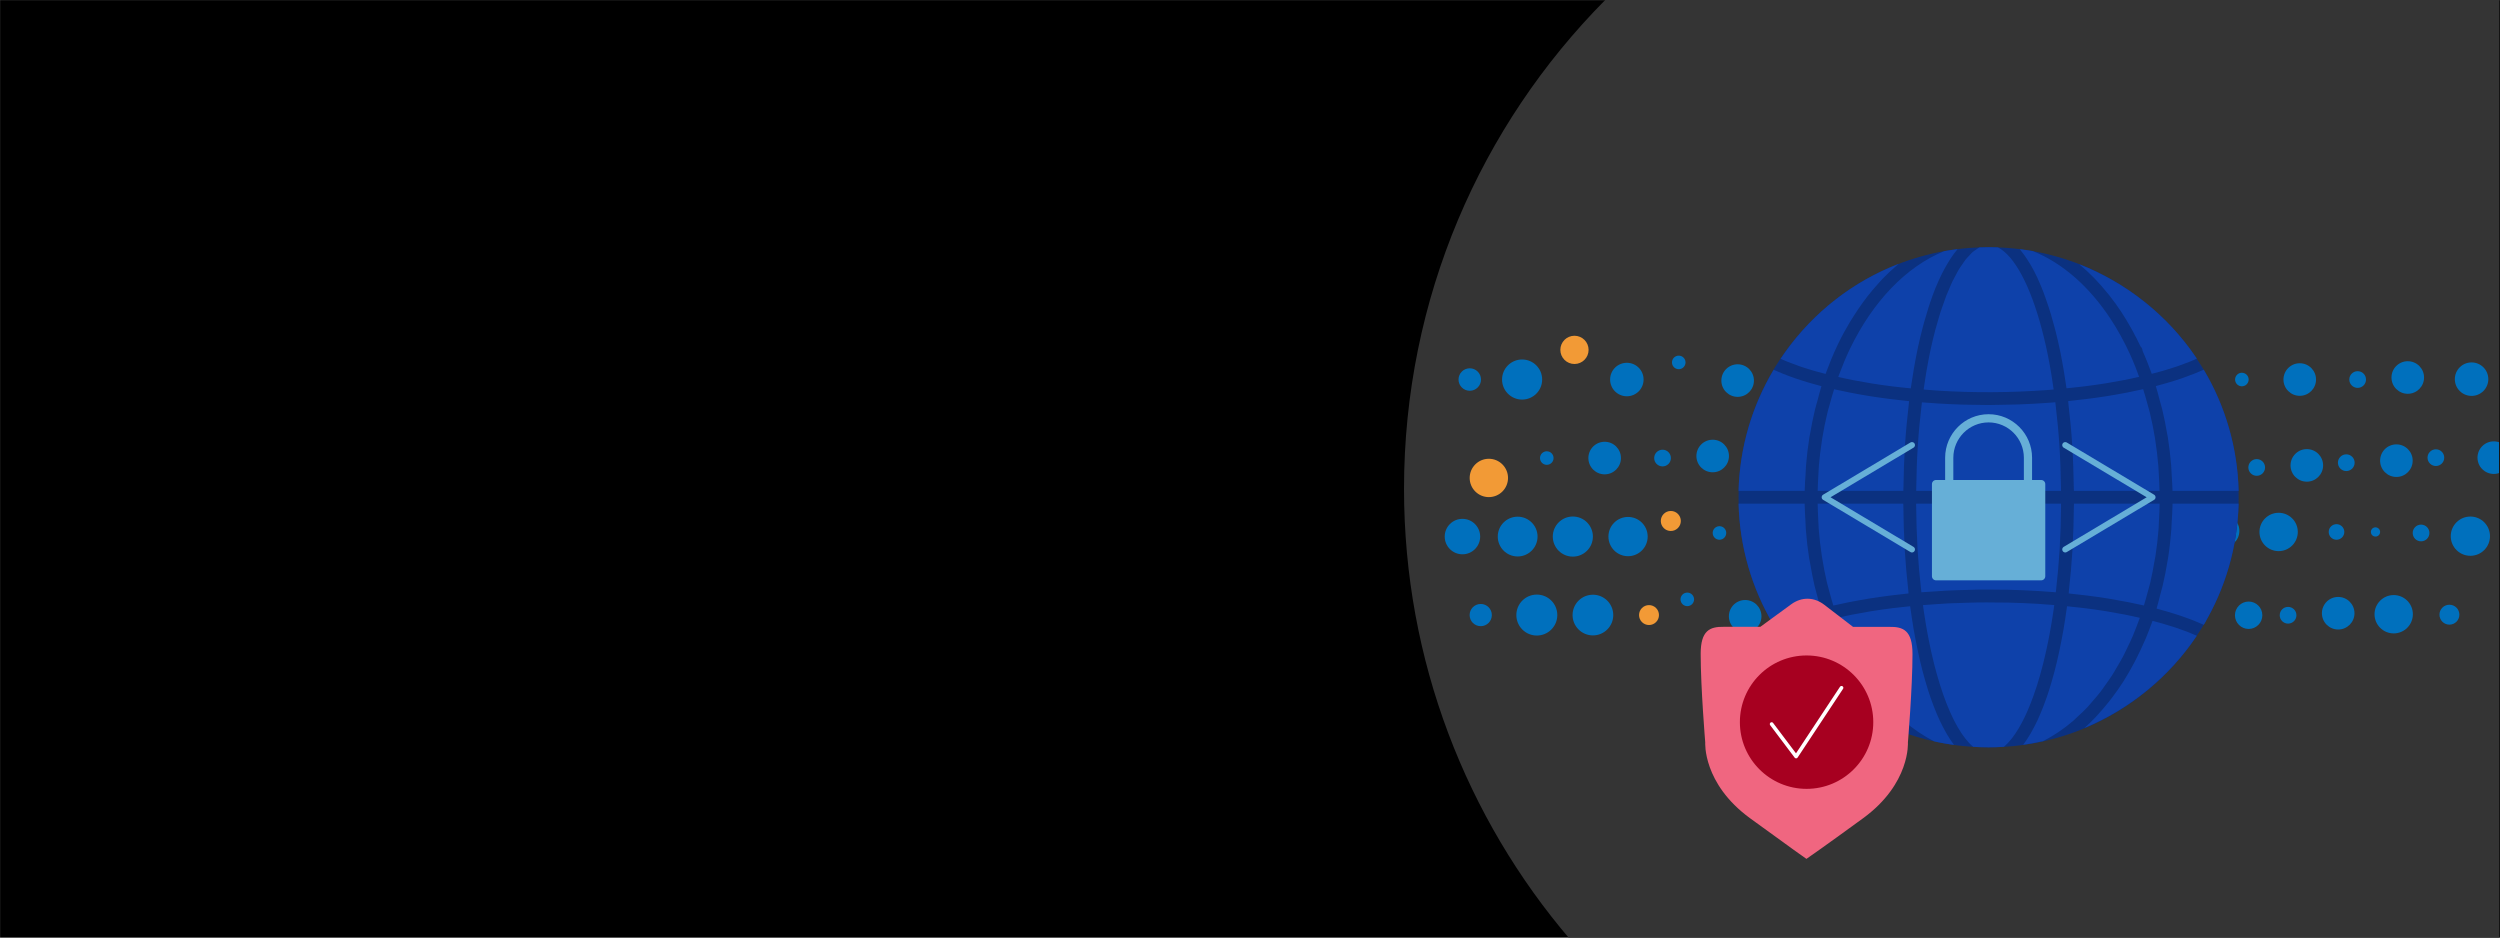 <svg viewBox="0 0 1600 600" xmlns:xlink="http://www.w3.org/1999/xlink" xmlns="http://www.w3.org/2000/svg"><rect x="0" y="0" width="1600" height="600" fill="#808080" stroke="none"/><defs><style>.cls-1,.cls-2,.cls-3{fill:none;}.cls-4{mask:url(#mask);}.cls-5{fill:#a70020;}.cls-6{fill:#0e41aa;}.cls-7{fill:#f29a36;}.cls-2{stroke:#66afd7;stroke-width:3.852px;}.cls-2,.cls-3{stroke-linecap:round;stroke-linejoin:round;}.cls-8{mask:url(#mask-2);}.cls-9{mask:url(#mask-3);}.cls-10{mask:url(#mask-4);}.cls-11{mask:url(#mask-5);}.cls-12{mask:url(#mask-7);}.cls-13{mask:url(#mask-6);}.cls-14{mask:url(#mask-1);}.cls-15{mask:url(#mask-8);}.cls-3{stroke:#fff;stroke-width:2.353px;}.cls-16{fill:#0070bd;}.cls-17{clip-path:url(#clippath-1);}.cls-18{clip-path:url(#clippath-3);}.cls-19{clip-path:url(#clippath-4);}.cls-20{clip-path:url(#clippath-2);}.cls-21{fill:#66afd7;}.cls-22{fill:#f06680;}.cls-23{fill:#fff;}.cls-24{fill:#343434;}.cls-25{fill:#0b3180;}.cls-26{clip-path:url(#clippath);}</style><clipPath id="clippath"><path d="M-779.021,312.823c0,109.486,39.595,209.722,105.243,287.177H-59.905V0h-590.354c-79.595,80.307-128.762,190.821-128.762,312.823Z" class="cls-1" id="HD-2"></path></clipPath><clipPath id="clippath-1"><rect height="308.615" width="359.113" y="161.939" x="-388.932" class="cls-1"></rect></clipPath><mask maskUnits="userSpaceOnUse" height="348.213" width="657.439" y="151.795" x="-631.846" id="mask"><g id="mask0_31_606"><path d="M-617.745,500.008H10.551V151.795h-628.297v348.213Z" class="cls-23"></path></g></mask><mask maskUnits="userSpaceOnUse" height="228.688" width="1513.554" y="197.135" x="-992.796" id="mask-1"><g id="mask1_31_606"><path d="M-992.796,425.823H520.758v-228.67H-992.796v228.67Z" class="cls-23"></path></g></mask><mask maskUnits="userSpaceOnUse" height="228.688" width="1513.554" y="197.135" x="-992.796" id="mask-2"><g id="mask2_31_606"><path d="M-992.796,425.823H520.758v-228.67H-992.796v228.67Z" class="cls-23"></path></g></mask><clipPath id="clippath-2"><path d="M898.572,312.823c0,110.117,40.056,210.874,106.384,288.51h594.641V0h-572.263c-79.595,80.307-128.763,190.821-128.763,312.823Z" class="cls-1"></path></clipPath><clipPath id="clippath-3"><rect height="288.854" width="336.118" y="169.549" x="1276.457" class="cls-1"></rect></clipPath><mask maskUnits="userSpaceOnUse" height="325.916" width="615.343" y="160.055" x="1049.096" id="mask-3"><g id="mask0_31_606-2"><path d="M1062.294,485.971h588.067V160.055h-588.067v325.916Z" class="cls-23"></path></g></mask><mask maskUnits="userSpaceOnUse" height="214.045" width="1416.641" y="202.492" x="711.258" id="mask-4"><g id="mask1_31_606-2"><path d="M711.258,416.537h1416.641v-214.028H711.258v214.028Z" class="cls-23"></path></g></mask><mask maskUnits="userSpaceOnUse" height="214.045" width="1416.641" y="202.492" x="711.258" id="mask-5"><g id="mask2_31_606-2"><path d="M711.258,416.537h1416.641v-214.028H711.258v214.028Z" class="cls-23"></path></g></mask><clipPath id="clippath-4"><rect height="288.854" width="478.169" y="169.549" x="918.246" class="cls-1"></rect></clipPath><mask maskUnits="userSpaceOnUse" height="325.916" width="615.343" y="160.055" x="832.948" id="mask-6"><g id="mask0_31_606-3"><path d="M846.146,485.971h588.067V160.055h-588.067v325.916Z" class="cls-23"></path></g></mask><mask maskUnits="userSpaceOnUse" height="214.028" width="1416.641" y="202.509" x="495.11" id="mask-7"><g id="mask1_31_606-3"><path d="M495.11,416.537h1416.641v-214.028H495.11v214.028Z" class="cls-23"></path></g></mask><mask maskUnits="userSpaceOnUse" height="214.028" width="1416.641" y="202.509" x="495.11" id="mask-8"><g id="mask2_31_606-3"><path d="M495.11,416.537h1416.641v-214.028H495.11v214.028Z" class="cls-23"></path></g></mask></defs><g id="bg"><rect height="600" width="1600" y=".098" x=".068"></rect></g><g id="Benefits"><g id="Generic_Circle"><g id="HD"><g class="cls-26"><g class="cls-17"><g class="cls-4"><g class="cls-14"><g class="cls-8"><path d="M25.593,347.416c0-7.521-6.098-13.601-13.601-13.601s-13.6,6.098-13.6,13.601,6.097,13.6,13.6,13.6,13.601-6.098,13.601-13.6Z" class="cls-16"></path><path d="M22.636,240.053c0-7.576-6.135-13.709-13.71-13.709s-13.711,6.133-13.711,13.709,6.135,13.71,13.711,13.71,13.71-6.133,13.71-13.71Z" class="cls-16"></path><path d="M12.886,401.105c0-7.739-6.262-14.001-14.001-14.001s-14.003,6.262-14.003,14.001,6.262,14.003,14.003,14.003,14.001-6.262,14.001-14.003Z" class="cls-16"></path></g></g></g></g></g></g><g id="XL"><g class="cls-20"><rect height="626.996" width="831.107" y="-13.498" x="781.218" class="cls-24" id="bg_fill"></rect><g class="cls-18"><g class="cls-9"><g class="cls-10"><g class="cls-11"><path d="M1245.542,343.406c0-6.936,5.621-12.559,12.558-12.559s12.559,5.623,12.559,12.559-5.621,12.559-12.559,12.559-12.558-5.621-12.558-12.559Z" class="cls-16"></path><path d="M1209.933,343.406c0-7.091,5.742-12.833,12.833-12.833s12.831,5.742,12.831,12.833-5.74,12.833-12.831,12.833-12.833-5.742-12.833-12.833Z" class="cls-16"></path><path d="M1174.717,343.406c0-7.04,5.708-12.729,12.731-12.729s12.729,5.706,12.729,12.729-5.706,12.731-12.729,12.731-12.731-5.708-12.731-12.731Z" class="cls-16"></path><path d="M1140.767,343.406c0-6.27,5.091-11.345,11.345-11.345s11.346,5.091,11.346,11.345-5.074,11.346-11.346,11.346-11.345-5.091-11.345-11.346Z" class="cls-16"></path><path d="M1103.978,343.406c0-7.091,5.742-12.833,12.833-12.833s12.833,5.742,12.833,12.833-5.742,12.833-12.833,12.833-12.833-5.742-12.833-12.833Z" class="cls-7"></path><path d="M1068.507,356.221c0-5.963,4.835-10.799,10.798-10.799s10.799,4.836,10.799,10.799-4.835,10.799-10.799,10.799-10.798-4.836-10.798-10.799Z" class="cls-16"></path><path d="M1274.829,293.154c0-2.956,2.392-5.348,5.348-5.348s5.348,2.392,5.348,5.348-2.392,5.348-5.348,5.348-5.348-2.392-5.348-5.348Z" class="cls-16"></path><path d="M1232.709,293.154c0-5.757,4.665-10.422,10.424-10.422s10.422,4.665,10.422,10.422-4.665,10.424-10.422,10.424-10.424-4.665-10.424-10.424Z" class="cls-16"></path><path d="M1201.748,293.154c0-2.392,1.948-4.339,4.34-4.339s4.34,1.947,4.34,4.339-1.948,4.34-4.34,4.34-4.34-1.947-4.34-4.34Z" class="cls-16"></path><path d="M1156.742,305.884c0-6.783,5.502-12.269,12.269-12.269s12.269,5.502,12.269,12.269-5.485,12.267-12.269,12.267-12.269-5.501-12.269-12.267Z" class="cls-7"></path><path d="M1126.994,293.154c0-2.75,2.238-4.989,4.989-4.989s4.989,2.239,4.989,4.989-2.222,4.989-4.989,4.989-4.989-2.238-4.989-4.989Z" class="cls-16"></path><path d="M1091.967,293.154c0-1.623,1.315-2.956,2.956-2.956s2.956,1.316,2.956,2.956-1.316,2.956-2.956,2.956-2.956-1.315-2.956-2.956Z" class="cls-16"></path><path d="M1049.096,293.154c0-4.836,3.929-8.766,8.766-8.766s8.764,3.929,8.764,8.766-3.929,8.766-8.764,8.766-8.766-3.931-8.766-8.766Z" class="cls-7"></path><path d="M1246.619,242.901c0-5.912,4.784-10.713,10.713-10.713s10.713,4.784,10.713,10.713-4.801,10.714-10.713,10.714-10.713-4.784-10.713-10.714Z" class="cls-16"></path><path d="M1214.768,223.919c0-4.989,4.05-9.039,9.039-9.039s9.039,4.05,9.039,9.039-4.05,9.038-9.039,9.038-9.039-4.05-9.039-9.038Z" class="cls-7"></path><path d="M1177.469,242.901c0-7.091,5.74-12.831,12.831-12.831s12.833,5.74,12.833,12.831-5.742,12.833-12.833,12.833-12.831-5.742-12.831-12.833Z" class="cls-16"></path><path d="M1149.6,242.903c0-3.982,3.229-7.194,7.193-7.194s7.194,3.229,7.194,7.194-3.229,7.193-7.194,7.193-7.193-3.229-7.193-7.193Z" class="cls-16"></path><path d="M1107.703,214.863c0-6.834,5.536-12.371,12.371-12.371s12.371,5.536,12.371,12.371-5.535,12.371-12.371,12.371-12.371-5.536-12.371-12.371Z" class="cls-7"></path><path d="M1076.486,242.901c0-5.553,4.51-10.064,10.064-10.064s10.064,4.51,10.064,10.064-4.51,10.064-10.064,10.064-10.064-4.51-10.064-10.064Z" class="cls-16"></path><path d="M1265.139,393.641c0-3.52,2.854-6.374,6.374-6.374s6.374,2.854,6.374,6.374-2.854,6.374-6.374,6.374-6.374-2.854-6.374-6.374Z" class="cls-7"></path><path d="M1222.594,393.641c0-7.193,5.827-13.02,13.02-13.02s13.021,5.827,13.021,13.02-5.827,13.02-13.021,13.02-13.02-5.827-13.02-13.02Z" class="cls-16"></path><path d="M1186.61,393.641c0-7.244,5.861-13.105,13.105-13.105s13.106,5.861,13.106,13.105-5.861,13.106-13.106,13.106-13.105-5.861-13.105-13.106Z" class="cls-16"></path><path d="M1156.708,393.641c0-3.929,3.178-7.108,7.108-7.108s7.108,3.178,7.108,7.108-3.178,7.108-7.108,7.108-7.108-3.177-7.108-7.108Z" class="cls-16"></path><path d="M1118.125,406.747c0-5.4,4.374-9.792,9.79-9.792s9.792,4.374,9.792,9.792-4.374,9.79-9.792,9.79-9.79-4.374-9.79-9.79Z" class="cls-16"></path><path d="M1087.319,393.641c0-2.597,2.101-4.716,4.716-4.716s4.699,2.101,4.699,4.716-2.101,4.716-4.699,4.716-4.716-2.101-4.716-4.716Z" class="cls-7"></path><path d="M1056.118,383.166c0-2.392,1.948-4.339,4.34-4.339s4.34,1.947,4.34,4.339-1.948,4.34-4.34,4.34-4.34-1.947-4.34-4.34Z" class="cls-16"></path><path d="M1593.598,343.151c0-6.938-5.623-12.559-12.559-12.559s-12.559,5.621-12.559,12.559,5.621,12.558,12.559,12.558,12.559-5.621,12.559-12.558Z" class="cls-16"></path><path d="M1564.311,292.897c0-2.956-2.392-5.348-5.348-5.348s-5.348,2.392-5.348,5.348,2.392,5.348,5.348,5.348,5.348-2.392,5.348-5.348Z" class="cls-16"></path><path d="M1606.446,292.898c0-5.759-4.663-10.424-10.422-10.424s-10.424,4.665-10.424,10.424,4.665,10.422,10.424,10.422,10.422-4.665,10.422-10.422Z" class="cls-16"></path><path d="M1592.521,242.663c0-5.913-4.784-10.714-10.713-10.714s-10.714,4.784-10.714,10.713,4.802,10.714,10.714,10.714,10.713-4.784,10.713-10.713Z" class="cls-16"></path><path d="M1573.999,393.401c0-3.52-2.852-6.372-6.372-6.372s-6.374,2.852-6.374,6.372,2.854,6.374,6.374,6.374,6.372-2.854,6.372-6.374Z" class="cls-16"></path><path d="M1279.066,333.427c0-3.537,2.871-6.408,6.408-6.408s6.408,2.871,6.408,6.408-2.871,6.408-6.408,6.408-6.408-2.871-6.408-6.408Z" class="cls-7"></path><path d="M1301.843,291.839c0-5.759,4.663-10.422,10.422-10.422s10.422,4.663,10.422,10.422-4.663,10.422-10.422,10.422-10.422-4.663-10.422-10.422Z" class="cls-16"></path><path d="M1335.043,300.433c0-3.382,2.75-6.134,6.133-6.134s6.134,2.752,6.134,6.134-2.75,6.134-6.134,6.134-6.133-2.75-6.133-6.134Z" class="cls-7"></path><path d="M1359.937,243.569c0-2.956,2.392-5.348,5.348-5.348s5.348,2.392,5.348,5.348-2.392,5.348-5.348,5.348-5.348-2.392-5.348-5.348Z" class="cls-16"></path><path d="M1317.819,243.569c0-5.759,4.665-10.424,10.422-10.424s10.424,4.665,10.424,10.424-4.665,10.422-10.424,10.422-10.422-4.665-10.422-10.422Z" class="cls-16"></path><path d="M1286.207,231.949c0-2.392,1.948-4.34,4.34-4.34s4.34,1.948,4.34,4.34-1.948,4.34-4.34,4.34-4.34-1.948-4.34-4.34Z" class="cls-16"></path><path d="M1386.934,242.252c0-5.757,4.663-10.422,10.422-10.422s10.424,4.665,10.424,10.422-4.665,10.424-10.424,10.424-10.422-4.665-10.422-10.424Z" class="cls-16"></path><path d="M1438.946,299.169c0-2.956,2.392-5.349,5.348-5.349s5.348,2.393,5.348,5.349-2.392,5.348-5.348,5.348-5.348-2.392-5.348-5.348Z" class="cls-16"></path><path d="M1396.809,299.169c0-5.759,4.665-10.424,10.424-10.424s10.422,4.665,10.422,10.424-4.663,10.422-10.422,10.422-10.424-4.665-10.424-10.422Z" class="cls-16"></path><path d="M1365.849,299.169c0-2.393,1.948-4.34,4.34-4.34s4.339,1.947,4.339,4.34-1.947,4.339-4.339,4.339-4.34-1.947-4.34-4.339Z" class="cls-16"></path><path d="M1465.943,297.852c0-5.757,4.665-10.422,10.422-10.422s10.424,4.665,10.424,10.422-4.665,10.424-10.424,10.424-10.422-4.665-10.422-10.424Z" class="cls-16"></path><path d="M1364.773,394.427c0-2.956,2.392-5.349,5.348-5.349s5.348,2.393,5.348,5.349-2.392,5.348-5.348,5.348-5.348-2.392-5.348-5.348Z" class="cls-16"></path><path d="M1322.636,394.427c0-5.759,4.665-10.422,10.422-10.422s10.424,4.663,10.424,10.422-4.665,10.422-10.424,10.422-10.422-4.663-10.422-10.422Z" class="cls-16"></path><path d="M1291.676,383.594c0-2.392,1.948-4.34,4.34-4.34s4.34,1.948,4.34,4.34-1.948,4.34-4.34,4.34-4.34-1.948-4.34-4.34Z" class="cls-16"></path><path d="M1391.769,393.111c0-5.757,4.665-10.422,10.424-10.422s10.422,4.665,10.422,10.422-4.665,10.424-10.422,10.424-10.424-4.665-10.424-10.424Z" class="cls-16"></path><path d="M1385.363,341.099c0-2.956,2.392-5.348,5.348-5.348s5.348,2.392,5.348,5.348-2.392,5.349-5.348,5.349-5.348-2.393-5.348-5.349Z" class="cls-16"></path><path d="M1343.226,341.099c0-5.757,4.665-10.422,10.424-10.422s10.422,4.665,10.422,10.422-4.665,10.424-10.422,10.424-10.424-4.665-10.424-10.424Z" class="cls-16"></path><path d="M1312.265,341.099c0-2.392,1.947-4.339,4.34-4.339s4.339,1.947,4.339,4.339-1.947,4.34-4.339,4.34-4.34-1.947-4.34-4.34Z" class="cls-16"></path><path d="M1412.36,339.784c0-5.759,4.663-10.422,10.422-10.422s10.422,4.663,10.422,10.422-4.663,10.422-10.422,10.422-10.422-4.663-10.422-10.422Z" class="cls-16"></path><path d="M1503.55,242.903c0-2.956,2.393-5.349,5.349-5.349s5.348,2.393,5.348,5.349-2.392,5.348-5.348,5.348-5.349-2.392-5.349-5.348Z" class="cls-16"></path><path d="M1461.414,242.901c0-5.757,4.665-10.422,10.424-10.422s10.422,4.665,10.422,10.422-4.665,10.424-10.422,10.424-10.424-4.665-10.424-10.424Z" class="cls-16"></path><path d="M1430.454,242.901c0-2.392,1.947-4.34,4.34-4.34s4.339,1.948,4.339,4.34-1.947,4.34-4.339,4.34-4.34-1.948-4.34-4.34Z" class="cls-16"></path><path d="M1530.548,241.603c0-5.759,4.663-10.424,10.422-10.424s10.422,4.665,10.422,10.424-4.663,10.422-10.422,10.422-10.422-4.665-10.422-10.422Z" class="cls-16"></path><path d="M1470.59,340.45c0-6.783-5.501-12.269-12.267-12.269s-12.269,5.502-12.269,12.269,5.485,12.269,12.269,12.269,12.267-5.502,12.267-12.269Z" class="cls-16"></path><path d="M1500.356,340.45c0-2.75-2.239-4.989-4.989-4.989s-4.989,2.239-4.989,4.989,2.221,4.989,4.989,4.989,4.989-2.237,4.989-4.989Z" class="cls-16"></path><path d="M1523.269,340.45c0-1.622-1.316-2.956-2.956-2.956s-2.956,1.315-2.956,2.956,1.315,2.956,2.956,2.956,2.956-1.315,2.956-2.956Z" class="cls-16"></path><path d="M1447.899,393.76c0-4.835-3.929-8.764-8.766-8.764s-8.766,3.929-8.766,8.764,3.931,8.766,8.766,8.766,8.766-3.929,8.766-8.766Z" class="cls-16"></path><path d="M1496.272,296.128c0-2.956,2.392-5.349,5.348-5.349s5.348,2.393,5.348,5.349-2.392,5.348-5.348,5.348-5.348-2.392-5.348-5.348Z" class="cls-16"></path><path d="M1523.268,294.828c0-5.759,4.665-10.424,10.424-10.424s10.422,4.665,10.422,10.424-4.663,10.422-10.422,10.422-10.424-4.665-10.424-10.422Z" class="cls-16"></path><path d="M1544.132,341.099c0-2.956,2.392-5.348,5.348-5.348s5.348,2.392,5.348,5.348-2.392,5.349-5.348,5.349-5.348-2.393-5.348-5.349Z" class="cls-16"></path><path d="M1459.023,393.76c0-2.956,2.392-5.348,5.348-5.348s5.348,2.392,5.348,5.348-2.392,5.349-5.348,5.349-5.348-2.392-5.348-5.349Z" class="cls-16"></path><path d="M1486.02,392.462c0-5.757,4.665-10.422,10.422-10.422s10.424,4.665,10.424,10.422-4.665,10.424-10.424,10.424-10.422-4.665-10.422-10.424Z" class="cls-16"></path><path d="M1544.234,393.111c0-6.783-5.502-12.267-12.269-12.267s-12.267,5.501-12.267,12.267,5.484,12.269,12.267,12.269,12.269-5.502,12.269-12.269Z" class="cls-16"></path></g></g></g></g><g class="cls-19"><g class="cls-13"><g class="cls-12"><g class="cls-15"><path d="M1029.393,343.406c0-6.936,5.621-12.559,12.558-12.559s12.559,5.623,12.559,12.559-5.621,12.559-12.559,12.559-12.558-5.621-12.558-12.559Z" class="cls-16"></path><path d="M993.785,343.406c0-7.091,5.742-12.833,12.833-12.833s12.831,5.742,12.831,12.833-5.74,12.833-12.831,12.833-12.833-5.742-12.833-12.833Z" class="cls-16"></path><path d="M958.569,343.406c0-7.04,5.708-12.729,12.731-12.729s12.729,5.706,12.729,12.729-5.706,12.731-12.729,12.731-12.731-5.708-12.731-12.731Z" class="cls-16"></path><path d="M924.618,343.406c0-6.27,5.091-11.345,11.345-11.345s11.346,5.091,11.346,11.345-5.074,11.346-11.346,11.346-11.345-5.091-11.345-11.346Z" class="cls-16"></path><path d="M887.829,343.406c0-7.091,5.742-12.833,12.833-12.833s12.833,5.742,12.833,12.833-5.742,12.833-12.833,12.833-12.833-5.742-12.833-12.833Z" class="cls-7"></path><path d="M852.358,356.221c0-5.963,4.835-10.799,10.798-10.799s10.799,4.836,10.799,10.799-4.835,10.799-10.799,10.799-10.798-4.836-10.798-10.799Z" class="cls-16"></path><path d="M1058.68,293.154c0-2.956,2.392-5.348,5.348-5.348s5.348,2.392,5.348,5.348-2.392,5.348-5.348,5.348-5.348-2.392-5.348-5.348Z" class="cls-16"></path><path d="M1016.56,293.154c0-5.757,4.665-10.422,10.424-10.422s10.422,4.665,10.422,10.422-4.665,10.424-10.422,10.424-10.424-4.665-10.424-10.424Z" class="cls-16"></path><path d="M985.6,293.154c0-2.392,1.948-4.339,4.34-4.339s4.34,1.947,4.34,4.339-1.948,4.34-4.34,4.34-4.34-1.947-4.34-4.34Z" class="cls-16"></path><path d="M940.594,305.884c0-6.783,5.502-12.269,12.269-12.269s12.269,5.502,12.269,12.269-5.485,12.267-12.269,12.267-12.269-5.501-12.269-12.267Z" class="cls-7"></path><path d="M875.818,293.154c0-1.623,1.315-2.956,2.956-2.956s2.956,1.316,2.956,2.956-1.316,2.956-2.956,2.956-2.956-1.315-2.956-2.956Z" class="cls-16"></path><path d="M832.948,293.154c0-4.836,3.929-8.766,8.766-8.766s8.764,3.929,8.764,8.766-3.929,8.766-8.764,8.766-8.766-3.931-8.766-8.766Z" class="cls-7"></path><path d="M1030.47,242.901c0-5.912,4.784-10.713,10.713-10.713s10.713,4.784,10.713,10.713-4.801,10.714-10.713,10.714-10.713-4.784-10.713-10.714Z" class="cls-16"></path><path d="M998.619,223.919c0-4.989,4.05-9.039,9.039-9.039s9.039,4.05,9.039,9.039-4.05,9.038-9.039,9.038-9.039-4.05-9.039-9.038Z" class="cls-7"></path><path d="M961.32,242.901c0-7.091,5.74-12.831,12.831-12.831s12.833,5.74,12.833,12.831-5.742,12.833-12.833,12.833-12.831-5.742-12.831-12.833Z" class="cls-16"></path><path d="M933.452,242.903c0-3.982,3.229-7.194,7.193-7.194s7.194,3.229,7.194,7.194-3.229,7.193-7.194,7.193-7.193-3.229-7.193-7.193Z" class="cls-16"></path><path d="M860.337,242.901c0-5.553,4.51-10.064,10.064-10.064s10.064,4.51,10.064,10.064-4.51,10.064-10.064,10.064-10.064-4.51-10.064-10.064Z" class="cls-16"></path><path d="M1048.991,393.641c0-3.52,2.854-6.374,6.374-6.374s6.374,2.854,6.374,6.374-2.854,6.374-6.374,6.374-6.374-2.854-6.374-6.374Z" class="cls-7"></path><path d="M1006.446,393.641c0-7.193,5.827-13.02,13.02-13.02s13.021,5.827,13.021,13.02-5.827,13.02-13.021,13.02-13.02-5.827-13.02-13.02Z" class="cls-16"></path><path d="M970.462,393.641c0-7.244,5.861-13.105,13.105-13.105s13.106,5.861,13.106,13.105-5.861,13.106-13.106,13.106-13.105-5.861-13.105-13.106Z" class="cls-16"></path><path d="M940.56,393.641c0-3.929,3.178-7.108,7.108-7.108s7.108,3.178,7.108,7.108-3.178,7.108-7.108,7.108-7.108-3.177-7.108-7.108Z" class="cls-16"></path><path d="M871.171,393.641c0-2.597,2.101-4.716,4.716-4.716s4.699,2.101,4.699,4.716-2.101,4.716-4.699,4.716-4.716-2.101-4.716-4.716Z" class="cls-7"></path><path d="M839.969,383.166c0-2.392,1.948-4.339,4.34-4.339s4.34,1.947,4.34,4.339-1.948,4.34-4.34,4.34-4.34-1.947-4.34-4.34Z" class="cls-16"></path><path d="M1377.449,343.151c0-6.938-5.623-12.559-12.559-12.559s-12.559,5.621-12.559,12.559,5.621,12.558,12.559,12.558,12.559-5.621,12.559-12.558Z" class="cls-16"></path><path d="M1413.058,343.149c0-7.091-5.74-12.831-12.831-12.831s-12.833,5.74-12.833,12.831,5.74,12.833,12.833,12.833,12.831-5.74,12.831-12.833Z" class="cls-16"></path><path d="M1448.291,343.151c0-7.04-5.708-12.731-12.731-12.731s-12.729,5.708-12.729,12.731,5.706,12.729,12.729,12.729,12.731-5.708,12.731-12.729Z" class="cls-16"></path><path d="M1348.162,292.897c0-2.956-2.392-5.348-5.348-5.348s-5.348,2.392-5.348,5.348,2.392,5.348,5.348,5.348,5.348-2.392,5.348-5.348Z" class="cls-16"></path><path d="M1390.297,292.898c0-5.759-4.663-10.424-10.422-10.424s-10.424,4.665-10.424,10.424,4.665,10.422,10.424,10.422,10.422-4.665,10.422-10.422Z" class="cls-16"></path><path d="M1421.259,292.897c0-2.392-1.948-4.339-4.34-4.339s-4.34,1.947-4.34,4.339,1.948,4.34,4.34,4.34,4.34-1.948,4.34-4.34Z" class="cls-16"></path><path d="M1376.372,242.663c0-5.913-4.784-10.714-10.713-10.714s-10.714,4.784-10.714,10.713,4.802,10.714,10.714,10.714,10.713-4.784,10.713-10.713Z" class="cls-16"></path><path d="M1408.223,242.663c0-4.989-4.05-9.039-9.039-9.039s-9.039,4.05-9.039,9.039,4.05,9.038,9.039,9.038,9.039-4.048,9.039-9.038Z" class="cls-16"></path><path d="M1445.523,242.662c0-7.091-5.742-12.831-12.833-12.831s-12.833,5.74-12.833,12.831,5.742,12.833,12.833,12.833,12.833-5.74,12.833-12.833Z" class="cls-16"></path><path d="M1357.85,393.401c0-3.52-2.852-6.372-6.372-6.372s-6.374,2.852-6.374,6.372,2.854,6.374,6.374,6.374,6.372-2.854,6.372-6.374Z" class="cls-16"></path><path d="M1400.396,393.401c0-7.193-5.827-13.02-13.02-13.02s-13.021,5.827-13.021,13.02,5.827,13.02,13.021,13.02,13.02-5.825,13.02-13.02Z" class="cls-16"></path><path d="M1436.397,393.401c0-7.244-5.861-13.105-13.105-13.105s-13.106,5.861-13.106,13.105,5.861,13.106,13.106,13.106,13.105-5.861,13.105-13.106Z" class="cls-16"></path><path d="M1062.917,333.427c0-3.537,2.871-6.408,6.408-6.408s6.408,2.871,6.408,6.408-2.871,6.408-6.408,6.408-6.408-2.871-6.408-6.408Z" class="cls-7"></path><path d="M1085.694,291.839c0-5.759,4.663-10.422,10.422-10.422s10.422,4.663,10.422,10.422-4.663,10.422-10.422,10.422-10.422-4.663-10.422-10.422Z" class="cls-16"></path><path d="M1118.894,300.433c0-3.382,2.75-6.134,6.133-6.134s6.134,2.752,6.134,6.134-2.75,6.134-6.134,6.134-6.133-2.75-6.133-6.134Z" class="cls-7"></path><path d="M1143.788,243.569c0-2.956,2.392-5.348,5.348-5.348s5.348,2.392,5.348,5.348-2.392,5.348-5.348,5.348-5.348-2.392-5.348-5.348Z" class="cls-16"></path><path d="M1101.67,243.569c0-5.759,4.665-10.424,10.422-10.424s10.424,4.665,10.424,10.424-4.665,10.422-10.424,10.422-10.422-4.665-10.422-10.422Z" class="cls-16"></path><path d="M1070.059,231.949c0-2.392,1.948-4.34,4.34-4.34s4.34,1.948,4.34,4.34-1.948,4.34-4.34,4.34-4.34-1.948-4.34-4.34Z" class="cls-16"></path><path d="M1170.785,242.252c0-5.757,4.663-10.422,10.422-10.422s10.424,4.665,10.424,10.422-4.665,10.424-10.424,10.424-10.422-4.665-10.422-10.424Z" class="cls-16"></path><path d="M1222.798,299.169c0-2.956,2.392-5.349,5.348-5.349s5.348,2.393,5.348,5.349-2.392,5.348-5.348,5.348-5.348-2.392-5.348-5.348Z" class="cls-16"></path><path d="M1180.661,299.169c0-5.759,4.665-10.424,10.424-10.424s10.422,4.665,10.422,10.424-4.663,10.422-10.422,10.422-10.424-4.665-10.424-10.422Z" class="cls-16"></path><path d="M1149.7,299.169c0-2.393,1.948-4.34,4.34-4.34s4.339,1.947,4.339,4.34-1.947,4.339-4.339,4.339-4.34-1.947-4.34-4.339Z" class="cls-16"></path><path d="M1249.795,297.852c0-5.757,4.665-10.422,10.422-10.422s10.424,4.665,10.424,10.422-4.665,10.424-10.424,10.424-10.422-4.665-10.422-10.424Z" class="cls-16"></path><path d="M1148.625,394.427c0-2.956,2.392-5.349,5.348-5.349s5.348,2.393,5.348,5.349-2.392,5.348-5.348,5.348-5.348-2.392-5.348-5.348Z" class="cls-16"></path><path d="M1106.488,394.427c0-5.759,4.665-10.422,10.422-10.422s10.424,4.663,10.424,10.422-4.665,10.422-10.424,10.422-10.422-4.663-10.422-10.422Z" class="cls-16"></path><path d="M1075.527,383.594c0-2.392,1.948-4.34,4.34-4.34s4.34,1.948,4.34,4.34-1.948,4.34-4.34,4.34-4.34-1.948-4.34-4.34Z" class="cls-16"></path><path d="M1175.62,393.111c0-5.757,4.665-10.422,10.424-10.422s10.422,4.665,10.422,10.422-4.665,10.424-10.422,10.424-10.424-4.665-10.424-10.424Z" class="cls-16"></path><path d="M1169.214,341.099c0-2.956,2.392-5.348,5.348-5.348s5.348,2.392,5.348,5.348-2.392,5.349-5.348,5.349-5.348-2.393-5.348-5.349Z" class="cls-16"></path><path d="M1127.077,341.099c0-5.757,4.665-10.422,10.424-10.422s10.422,4.665,10.422,10.422-4.665,10.424-10.422,10.424-10.424-4.665-10.424-10.424Z" class="cls-16"></path><path d="M1096.117,341.099c0-2.392,1.947-4.339,4.34-4.339s4.339,1.947,4.339,4.339-1.947,4.34-4.339,4.34-4.34-1.947-4.34-4.34Z" class="cls-16"></path><path d="M1196.211,339.784c0-5.759,4.663-10.422,10.422-10.422s10.422,4.663,10.422,10.422-4.663,10.422-10.422,10.422-10.422-4.663-10.422-10.422Z" class="cls-16"></path><path d="M1287.401,242.903c0-2.956,2.393-5.349,5.349-5.349s5.348,2.393,5.348,5.349-2.392,5.348-5.348,5.348-5.349-2.392-5.349-5.348Z" class="cls-16"></path><path d="M1245.266,242.901c0-5.757,4.665-10.422,10.424-10.422s10.422,4.665,10.422,10.422-4.665,10.424-10.422,10.424-10.424-4.665-10.424-10.424Z" class="cls-16"></path><path d="M1214.305,242.901c0-2.392,1.947-4.34,4.34-4.34s4.339,1.948,4.339,4.34-1.947,4.34-4.339,4.34-4.34-1.948-4.34-4.34Z" class="cls-16"></path><path d="M1314.4,241.603c0-5.759,4.663-10.424,10.422-10.424s10.422,4.665,10.422,10.424-4.663,10.422-10.422,10.422-10.422-4.665-10.422-10.422Z" class="cls-16"></path><path d="M1254.441,340.45c0-6.783-5.501-12.269-12.267-12.269s-12.269,5.502-12.269,12.269,5.485,12.269,12.269,12.269,12.267-5.502,12.267-12.269Z" class="cls-16"></path><path d="M1284.207,340.45c0-2.75-2.239-4.989-4.989-4.989s-4.989,2.239-4.989,4.989,2.221,4.989,4.989,4.989,4.989-2.237,4.989-4.989Z" class="cls-16"></path><path d="M1307.121,340.45c0-1.622-1.316-2.956-2.956-2.956s-2.956,1.315-2.956,2.956,1.315,2.956,2.956,2.956,2.956-1.315,2.956-2.956Z" class="cls-16"></path><path d="M1231.75,393.76c0-4.835-3.929-8.764-8.766-8.764s-8.766,3.929-8.766,8.764,3.931,8.766,8.766,8.766,8.766-3.929,8.766-8.766Z" class="cls-16"></path><path d="M1280.123,296.128c0-2.956,2.392-5.349,5.348-5.349s5.348,2.393,5.348,5.349-2.392,5.348-5.348,5.348-5.348-2.392-5.348-5.348Z" class="cls-16"></path><path d="M1307.119,294.828c0-5.759,4.665-10.424,10.424-10.424s10.422,4.665,10.422,10.424-4.663,10.422-10.422,10.422-10.424-4.665-10.424-10.422Z" class="cls-16"></path><path d="M1327.983,341.099c0-2.956,2.392-5.348,5.348-5.348s5.348,2.392,5.348,5.348-2.392,5.349-5.348,5.349-5.348-2.393-5.348-5.349Z" class="cls-16"></path><path d="M1242.874,393.76c0-2.956,2.392-5.348,5.348-5.348s5.348,2.392,5.348,5.348-2.392,5.349-5.348,5.349-5.348-2.392-5.348-5.349Z" class="cls-16"></path><path d="M1269.871,392.462c0-5.757,4.665-10.422,10.422-10.422s10.424,4.665,10.424,10.422-4.665,10.424-10.424,10.424-10.422-4.665-10.422-10.424Z" class="cls-16"></path><path d="M1328.086,393.111c0-6.783-5.502-12.267-12.269-12.267s-12.267,5.501-12.267,12.267,5.484,12.269,12.267,12.269,12.269-5.502,12.269-12.269Z" class="cls-16"></path></g></g></g></g><g id="network-internet-globe-2"><path d="M1432.736,318.253c0,88.383-71.644,160.028-160.028,160.028s-160.028-71.644-160.028-160.028,71.644-160.028,160.028-160.028,160.028,71.644,160.028,160.028" class="cls-25"></path><path d="M1361.913,385.351c-3.721-.736-7.529-1.416-11.41-2.056-.48-.08-.936-.176-1.416-.248-4.369-.704-8.85-1.328-13.41-1.904-1.448-.184-2.945-.336-4.417-.504-2.424-.288-4.825-.592-7.305-.84.096-.824.128-1.712.224-2.544.92-8.273,1.688-16.683,2.2-25.284.024-.48.04-.976.064-1.456.488-8.569.744-17.283.824-26.084,0-.696.056-1.368.064-2.072h54.825c-.048,3.505-.2,6.977-.4,10.442-.104,1.888-.12,3.801-.264,5.681-.464,5.865-1.12,11.682-2.008,17.411-.144.92-.368,1.808-.52,2.728-.808,4.801-1.712,9.57-2.808,14.258-.464,1.992-1.064,3.929-1.584,5.897-.776,2.937-1.584,5.849-2.472,8.729-1.896-.432-3.873-.816-5.809-1.232-1.464-.304-2.888-.632-4.377-.92M1285.147,377.446c-1.632-.032-3.241-.008-4.865-.032-4.881-.072-9.762-.12-14.619-.056-2.248.024-4.465.128-6.697.192-4.177.104-8.345.208-12.482.416-2.704.136-5.369.344-8.057.52-2.913.192-5.857.328-8.737.568-.088-.728-.16-1.472-.24-2.2-.928-8.289-1.696-16.723-2.208-25.356-.024-.344-.032-.688-.048-1.032-.496-8.553-.744-17.267-.824-26.068-.008-.68-.024-1.352-.032-2.04h92.744c0,.688-.024,1.36-.024,2.048-.08,8.794-.336,17.507-.824,26.052-.024.344-.032.688-.048,1.032-.52,8.641-1.296,17.107-2.232,25.412-.08.72-.144,1.44-.232,2.152-3.593-.304-7.241-.56-10.93-.784-6.553-.4-13.106-.664-19.643-.824M1209.654,381.167c-4.537.576-9.002,1.2-13.354,1.896-.464.08-.896.168-1.36.248-3.913.64-7.753,1.336-11.506,2.08-1.4.272-2.744.584-4.121.872-2,.424-4.041.824-5.993,1.28-.92-3.001-1.768-6.033-2.568-9.09-.472-1.816-1.032-3.601-1.464-5.433-2.608-11.162-4.393-22.708-5.329-34.654-.152-1.968-.176-4.001-.288-5.993-.176-3.313-.312-6.641-.368-10.018h54.793c.008.704.056,1.376.064,2.072.08,8.826.336,17.563.824,26.148.024.456.032.92.056,1.384.52,8.697,1.296,17.195,2.224,25.556.088.752.112,1.544.2,2.288-2.368.24-4.657.536-6.985.8-1.608.192-3.241.352-4.825.56M1164.055,298.384c.48-5.609,1.144-11.162,2.008-16.643.048-.304.064-.616.112-.912.928-5.761,2.104-11.426,3.457-17.019.456-1.88,1.04-3.705,1.544-5.569.832-3.065,1.704-6.105,2.656-9.114,2,.464,4.089.872,6.145,1.296,1.312.272,2.592.568,3.929.824,4.025.792,8.137,1.528,12.346,2.208.168.024.32.056.488.088,4.369.688,8.85,1.312,13.41,1.888,1.464.184,2.985.336,4.465.504,2.392.272,4.753.576,7.185.816-.096.808-.136,1.664-.232,2.472-.976,8.385-1.808,16.891-2.368,25.596-.008.168-.016.344-.024.52-.544,8.633-.832,17.435-.96,26.309-.008.848-.08,1.656-.088,2.496h-54.801c.064-3.273.216-6.521.408-9.754.12-2,.152-4.025.32-6.009M1233.01,237.126c.808-4.657,1.656-9.162,2.568-13.41h.008c.944-4.385,1.96-8.593,3.025-12.626.352-1.344.752-2.552,1.12-3.849.736-2.616,1.464-5.257,2.248-7.697.48-1.488.992-2.808,1.488-4.225.72-2.072,1.424-4.201,2.176-6.129.56-1.432,1.152-2.68,1.728-4.033.728-1.712,1.448-3.489,2.2-5.057.616-1.296,1.272-2.4,1.904-3.601.744-1.392,1.472-2.865,2.232-4.121.672-1.12,1.368-2.04,2.056-3.048.744-1.096,1.488-2.264,2.24-3.225.72-.904,1.448-1.592,2.168-2.368.752-.808,1.504-1.696,2.264-2.368.736-.648,1.48-1.072,2.216-1.584.712-.496,1.424-1.048,2.136-1.416,3.929-.168,7.913-.192,11.85-.04.544.272,1.096.544,1.624.896,1.512.976,3.001,2.216,4.465,3.713,10.29,10.442,19.539,33.198,25.844,64.019.768,3.777,1.496,7.785,2.192,11.946.2,1.176.376,2.432.568,3.641.344,2.192.672,4.457.992,6.737-1.512.128-3.017.264-4.553.376-23.796,1.704-46.856,1.76-69.316.36-3.161-.192-6.233-.456-9.33-.712.36-2.528.736-5.025,1.128-7.465.256-1.56.488-3.185.752-4.713M1335.332,255.369c4.561-.576,9.042-1.192,13.402-1.888.2-.032.392-.072.592-.104,4.177-.672,8.241-1.4,12.226-2.184,1.36-.272,2.672-.568,4.009-.848,2.024-.416,4.089-.824,6.057-1.272.984,3.113,1.888,6.257,2.736,9.426.464,1.744,1.016,3.457,1.44,5.217,1.36,5.625,2.536,11.33,3.465,17.123.016.112.024.232.04.352.896,5.649,1.568,11.386,2.056,17.179.168,2,.208,4.041.328,6.065.192,3.217.336,6.457.4,9.714h-54.785c-.008-.832-.08-1.64-.088-2.48-.128-8.922-.408-17.763-.96-26.429-.008-.144-.008-.288-.016-.432-.568-8.802-1.4-17.411-2.392-25.884-.088-.728-.12-1.496-.208-2.224,2.368-.232,4.649-.528,6.977-.792,1.568-.184,3.169-.344,4.721-.536M1226.425,311.667c.128-8.818.408-17.563.96-26.14.008-.104.008-.216.016-.32.552-8.617,1.384-17.043,2.36-25.332.096-.784.176-1.592.272-2.376,3.265.264,6.577.504,9.906.712,5.537.344,11.13.592,16.747.76,1.688.048,3.409.048,5.105.08,3.641.072,7.281.168,10.914.168.376,0,.776-.024,1.152-.024,3.281-.008,6.601-.112,9.914-.184,2.736-.056,5.433-.072,8.201-.176,6.081-.224,12.218-.552,18.403-.992,1.688-.12,3.361-.256,5.025-.392.104.808.184,1.632.28,2.448.976,8.281,1.8,16.699,2.352,25.308.008.088.008.184.016.272.544,8.593.824,17.363.952,26.205.008.824.032,1.64.04,2.464h-92.656c.008-.824.032-1.648.04-2.48M1390.413,314.147c-.064-3.505-.344-6.945-.544-10.41-.12-1.984-.152-3.993-.32-5.969-.512-6.113-1.216-12.162-2.168-18.131-.096-.592-.248-1.168-.352-1.76-.896-5.369-1.96-10.674-3.217-15.907-.464-1.912-1.048-3.777-1.56-5.673-.824-3.081-1.568-6.185-2.512-9.202,1.568-.408,3.041-.848,4.561-1.272.96-.272,1.936-.528,2.865-.8,3.185-.928,6.265-1.888,9.194-2.896.304-.104.568-.208.872-.32,2.6-.904,5.097-1.84,7.489-2.8.888-.36,1.72-.728,2.576-1.088,1.04-.44,2.128-.864,3.121-1.32,13.954,23.476,21.628,50.129,22.316,77.549h-42.319ZM1405.432,228.724c.176.264.352.528.536.8-.76.328-1.472.672-2.256,1-.808.344-1.616.688-2.456,1.024-1.976.784-4.041,1.552-6.177,2.304-.616.216-1.2.448-1.84.656-2.792.952-5.713,1.872-8.761,2.752-.696.208-1.44.392-2.144.592-1.696.48-3.465.928-5.225,1.384-.656-1.824-1.336-3.585-2.016-5.345-.192-.496-.376-1.008-.568-1.504-1.064-2.688-2.152-5.313-3.273-7.817-.032-.856-.312-1.688-.88-2.368-.128-.16-.256-.296-.4-.432-1.592-3.401-3.289-6.673-5.033-9.882-.424-.776-.856-1.536-1.288-2.304-1.936-3.441-3.945-6.793-6.049-9.994-.056-.088-.112-.184-.176-.28-2.28-3.449-4.681-6.705-7.145-9.858-.296-.368-.584-.744-.88-1.112-5.801-7.265-12.042-13.738-18.691-19.219,30.093,11.77,56.474,32.614,74.725,59.602M1300.982,160.689c18.979,7.601,36.158,22.692,49.809,43.455,4.553,6.921,8.713,14.467,12.426,22.58,1.2,2.624,2.36,5.409,3.489,8.257.32.8.624,1.632.936,2.448.472,1.224.912,2.496,1.368,3.753-1.76.4-3.521.8-5.321,1.176-1.336.272-2.648.568-4.017.832-3.425.664-6.937,1.288-10.514,1.872-.664.112-1.304.24-1.976.344-4.297.68-8.697,1.296-13.186,1.856-1.168.152-2.376.264-3.553.408-2.6.296-5.233.576-7.881.84-.344-2.432-.72-4.713-1.088-7.049-.2-1.264-.384-2.584-.592-3.825-.68-4.081-1.392-8.025-2.144-11.754-.008-.12-.056-.24-.08-.368-.008-.064-.024-.144-.032-.208-.016-.048-.024-.088-.032-.128-.04-.176-.048-.36-.104-.528-.864-4.185-1.792-8.185-2.76-12.066-.296-1.192-.616-2.312-.928-3.473-.728-2.768-1.472-5.473-2.248-8.073-.4-1.32-.808-2.608-1.216-3.889-.76-2.376-1.544-4.657-2.344-6.873-.416-1.144-.824-2.312-1.248-3.417-.992-2.576-2.016-5.009-3.073-7.345-.248-.552-.48-1.168-.736-1.712-1.304-2.792-2.656-5.377-4.033-7.793-.408-.704-.832-1.328-1.248-2.008-1.008-1.664-2.04-3.249-3.089-4.705-.512-.712-1.032-1.384-1.56-2.048-.456-.576-.896-1.24-1.36-1.784,2.864.352,5.665.76,8.337,1.224M1248.453,165.369c-.44.656-.864,1.368-1.296,2.064-1.064,1.712-2.104,3.529-3.121,5.465-.44.824-.872,1.632-1.304,2.496-1.264,2.552-2.496,5.241-3.681,8.121-.104.248-.208.456-.312.704-1.28,3.153-2.496,6.545-3.681,10.082-.336,1.008-.664,2.056-.992,3.097-.888,2.784-1.744,5.673-2.576,8.673-.288,1.072-.592,2.12-.88,3.217-1.064,4.073-2.096,8.265-3.057,12.698-.936,4.377-1.816,9.018-2.648,13.818-.264,1.528-.496,3.161-.752,4.729-.424,2.664-.88,5.265-1.272,8.025-2.544-.248-5.073-.512-7.561-.8-1.304-.152-2.632-.28-3.921-.44-4.433-.552-8.786-1.168-13.026-1.832-.888-.144-1.728-.312-2.6-.456-3.345-.552-6.657-1.136-9.882-1.76-1.456-.288-2.872-.6-4.305-.896-1.728-.36-3.417-.744-5.105-1.128.224-.632.464-1.264.704-1.896,2.048-5.457,4.225-10.81,6.657-15.859,14.787-30.685,36.238-52.945,60.442-62.747,2.792-.496,5.641-.936,8.553-1.288-1.504,1.744-2.953,3.761-4.385,5.913M1215.055,168.906c-.208.176-.4.4-.616.584-3.417,2.849-6.729,5.937-9.93,9.274-.704.728-1.36,1.544-2.048,2.296-2.496,2.728-4.929,5.569-7.273,8.577-.968,1.248-1.912,2.528-2.856,3.825-2.072,2.84-4.065,5.785-6.001,8.842-.816,1.304-1.656,2.568-2.456,3.913-2.608,4.393-5.121,8.93-7.425,13.714-1.632,3.385-3.161,6.881-4.633,10.45-.472,1.144-.888,2.312-1.344,3.465-.704,1.816-1.448,3.609-2.112,5.457-1.712-.44-3.425-.88-5.073-1.344-.752-.216-1.536-.416-2.28-.632-3.009-.872-5.897-1.784-8.673-2.72-.664-.232-1.28-.464-1.928-.696-2.104-.744-4.137-1.496-6.097-2.272-.832-.336-1.64-.672-2.44-1.016-.792-.328-1.512-.672-2.28-1.008.904-1.36,1.816-2.704,2.76-4.025,18.515-25.988,43.712-45.496,72.709-56.682M1135.13,236.686c1.048.48,2.2.928,3.297,1.392.784.328,1.544.664,2.344.984,2.552,1.032,5.209,2.032,7.993,2.992.128.048.24.096.376.136,2.937,1.008,6.033,1.976,9.226,2.912.936.272,1.92.528,2.88.8,1.488.416,2.937.848,4.473,1.248-.92,2.929-1.648,5.953-2.456,8.938-.536,1.992-1.152,3.945-1.64,5.961-1.24,5.137-2.288,10.354-3.177,15.627-.12.672-.288,1.32-.4,1.992-.96,5.969-1.664,12.018-2.184,18.131-.16,1.92-.192,3.889-.304,5.825-.216,3.497-.496,6.985-.56,10.522h-42.319c.704-27.277,8.417-53.905,22.452-77.461M1154.965,322.356c.048,3.745.312,7.433.52,11.13.104,1.864.112,3.753.264,5.609.472,6.057,1.152,12.042,2.064,17.955.208,1.352.528,2.664.76,4.009.784,4.569,1.632,9.106,2.672,13.57.496,2.136,1.128,4.217,1.688,6.329.76,2.864,1.424,5.761,2.288,8.585-.952.248-1.84.52-2.776.776-1.056.288-2.12.576-3.153.88-1.712.496-3.377,1-5.017,1.52-.968.304-1.944.6-2.881.912-1.728.568-3.385,1.16-5.025,1.752-.76.272-1.544.536-2.28.808-2.328.88-4.585,1.776-6.721,2.704-.792.336-1.568.688-2.328,1.04-13.986-23.5-21.66-50.161-22.364-77.581h42.287ZM1139.474,406.963c.392-.176.752-.36,1.152-.536,2.04-.88,4.193-1.736,6.433-2.576.768-.288,1.592-.568,2.392-.848,1.52-.552,3.049-1.096,4.649-1.624.936-.304,1.92-.6,2.888-.904,1.544-.488,3.105-.968,4.721-1.432,1.064-.304,2.16-.608,3.257-.904.928-.256,1.88-.496,2.832-.744,1.312,3.753,2.728,7.409,4.225,11.002.224.552.488,1.08.72,1.632,1.632,3.809,3.369,7.497,5.185,11.098.544,1.072,1.088,2.136,1.648,3.193,2.04,3.857,4.161,7.617,6.417,11.202.096.144.176.304.264.448,2.352,3.705,4.841,7.201,7.393,10.594.68.896,1.36,1.76,2.048,2.632,2.2,2.784,4.465,5.457,6.801,8.001.488.528.952,1.096,1.448,1.616,2.384,2.52,4.825,4.937,7.329,7.193-28.973-12.114-54.217-32.726-71.804-59.042M1241.012,475.151l-3.233-.72c-3.073-1.56-6.081-3.345-9.042-5.305-.472-.312-.944-.624-1.416-.944-2.993-2.064-5.937-4.297-8.794-6.745-1.112-.96-2.168-2.088-3.265-3.105-1.912-1.776-3.833-3.521-5.673-5.473-1.208-1.28-2.328-2.712-3.505-4.065-1.632-1.88-3.281-3.729-4.841-5.737-1.176-1.52-2.264-3.177-3.393-4.769-1.456-2.04-2.921-4.041-4.297-6.193-1.096-1.712-2.104-3.545-3.153-5.329-1.288-2.208-2.6-4.385-3.809-6.697-1-1.888-1.904-3.881-2.848-5.833-1.136-2.36-2.272-4.705-3.329-7.161-.872-2.048-1.672-4.177-2.488-6.281-.688-1.768-1.352-3.553-1.992-5.369,1.72-.392,3.457-.792,5.225-1.16,1.376-.296,2.736-.6,4.145-.88,3.329-.656,6.745-1.264,10.21-1.84.784-.128,1.536-.28,2.32-.408,4.281-.688,8.665-1.304,13.13-1.872,1.224-.152,2.488-.272,3.721-.424,2.568-.296,5.177-.576,7.801-.84.072.552.168,1.048.248,1.592.616,4.481,1.272,8.89,2,13.13.024.128.048.248.072.376.728,4.201,1.512,8.249,2.344,12.202.16.776.32,1.552.48,2.32.848,3.897,1.736,7.673,2.672,11.306.16.608.32,1.184.48,1.784.912,3.417,1.856,6.721,2.841,9.882.112.352.216.72.32,1.064,1.056,3.321,2.168,6.457,3.313,9.474.232.608.464,1.216.696,1.816,1.16,2.961,2.352,5.801,3.593,8.433.104.224.216.424.32.648,1.184,2.472,2.4,4.777,3.649,6.945.24.416.472.84.712,1.24,1.304,2.2,2.648,4.225,4.025,6.081.104.136.2.312.304.456-3.265-.448-6.449-.976-9.546-1.6M1262.872,477.967c-.344-.288-.68-.592-1.016-.904-.424-.384-.848-.768-1.264-1.2-.464-.48-.928-1.016-1.392-1.552-.408-.464-.816-.92-1.216-1.424-.472-.592-.936-1.248-1.4-1.888-.384-.536-.768-1.04-1.152-1.608-.48-.712-.952-1.496-1.424-2.264-.352-.576-.72-1.128-1.072-1.744-.504-.872-1-1.816-1.496-2.752-.304-.576-.616-1.12-.92-1.72-.584-1.168-1.16-2.408-1.736-3.649-.2-.448-.408-.856-.616-1.312-.768-1.728-1.528-3.537-2.272-5.425-.104-.264-.208-.56-.312-.832-.632-1.624-1.256-3.281-1.864-5.001-.24-.688-.464-1.408-.704-2.112-.464-1.36-.92-2.712-1.368-4.137-.272-.848-.528-1.736-.784-2.608-.4-1.328-.808-2.648-1.192-4.025-.272-.952-.528-1.944-.792-2.921-.36-1.344-.72-2.688-1.072-4.073-.256-1.04-.512-2.104-.76-3.169-.336-1.384-.664-2.768-.984-4.193-.248-1.104-.488-2.24-.728-3.369-.304-1.416-.6-2.84-.888-4.289-.24-1.184-.464-2.392-.688-3.593-.272-1.456-.544-2.912-.808-4.401-.216-1.224-.424-2.472-.624-3.721-.248-1.512-.496-3.041-.728-4.577-.192-1.272-.384-2.544-.568-3.833-.112-.792-.216-1.6-.328-2.4,2.848-.232,5.721-.424,8.601-.616,2.6-.168,5.185-.368,7.809-.496,3.673-.184,7.377-.272,11.082-.376,2.624-.072,5.241-.184,7.873-.216,4.017-.056,8.049,0,12.09.048,2.336.024,4.665-.008,7.009.048,6.369.152,12.754.408,19.131.792,3.537.216,6.969.512,10.418.792-.12.872-.232,1.744-.36,2.6-.168,1.184-.344,2.36-.52,3.529-.248,1.616-.504,3.209-.76,4.793-.2,1.192-.4,2.384-.6,3.553-.272,1.52-.544,3.017-.824,4.505-.224,1.184-.448,2.376-.68,3.537-.288,1.424-.576,2.808-.872,4.201-.256,1.176-.504,2.368-.768,3.529-.288,1.296-.592,2.552-.896,3.817-.288,1.2-.568,2.416-.872,3.593-.28,1.128-.576,2.216-.872,3.313-.336,1.256-.664,2.52-1.008,3.737-.256.912-.528,1.784-.792,2.672-.4,1.352-.8,2.712-1.208,4.017-.184.56-.368,1.088-.544,1.64-4.521,13.842-9.778,24.892-15.459,32.174-.008.016-.024.04-.04.056-.736.944-1.48,1.792-2.232,2.608-.136.152-.272.32-.416.464-.64.672-1.28,1.256-1.928,1.832-.208.184-.408.368-.616.536-6.457.44-13.09.432-19.571.016M1295.205,476.127c1.344-1.816,2.656-3.793,3.937-5.937.272-.456.544-.952.816-1.424,1.192-2.088,2.352-4.289,3.489-6.641.144-.304.296-.584.44-.888,1.216-2.592,2.384-5.385,3.529-8.289.256-.648.512-1.304.76-1.976,1.128-2.977,2.224-6.065,3.265-9.338.128-.392.248-.816.368-1.216.968-3.097,1.896-6.329,2.784-9.666.176-.648.352-1.272.52-1.928.928-3.601,1.808-7.337,2.648-11.202.168-.8.336-1.616.504-2.424.808-3.873,1.584-7.825,2.296-11.938.04-.208.08-.4.112-.608.72-4.201,1.376-8.553,1.992-12.994.08-.568.176-1.088.256-1.656,2.608.256,5.209.528,7.761.832,1.24.144,2.504.264,3.729.424,4.481.56,8.882,1.184,13.17,1.864.712.112,1.384.248,2.088.368,3.545.584,7.041,1.208,10.442,1.88,1.4.272,2.744.576,4.113.864,1.784.368,3.521.768,5.257,1.16-.632,1.784-1.296,3.537-1.968,5.273-.832,2.144-1.64,4.305-2.528,6.377-1.056,2.464-2.208,4.825-3.353,7.193-.928,1.928-1.824,3.897-2.808,5.761-1.248,2.368-2.592,4.609-3.929,6.873-1.008,1.712-1.984,3.481-3.041,5.129-1.44,2.256-2.985,4.361-4.505,6.489-1.064,1.488-2.088,3.041-3.193,4.465-1.664,2.152-3.433,4.129-5.185,6.129-1.064,1.216-2.08,2.52-3.177,3.673-2,2.128-4.105,4.041-6.201,5.969-.928.848-1.816,1.8-2.76,2.616-6.121,5.241-12.594,9.602-19.323,12.994-4.209.936-8.441,1.712-12.658,2.328.12-.168.232-.376.352-.536M1334.036,465.941c2.512-2.248,4.953-4.657,7.337-7.161.528-.552,1.024-1.16,1.544-1.72,2.304-2.512,4.537-5.137,6.713-7.881.704-.896,1.416-1.784,2.112-2.704,2.544-3.369,5.025-6.849,7.361-10.53.128-.2.24-.416.368-.616,2.224-3.529,4.313-7.225,6.337-11.026.568-1.072,1.12-2.152,1.672-3.249,1.816-3.585,3.553-7.265,5.177-11.058.232-.552.496-1.08.736-1.648,1.488-3.585,2.913-7.241,4.225-10.994,1.184.312,2.376.616,3.537.936,1.04.288,2.104.568,3.121.864,1.952.568,3.833,1.152,5.689,1.752.8.256,1.64.504,2.424.76,2.568.864,5.049,1.744,7.417,2.656.4.152.752.32,1.144.472,1.728.688,3.393,1.384,5.001,2.096-17.619,26.309-42.911,46.936-71.916,59.05M1410.393,399.85c-.024-.016-.048-.024-.072-.032-2.224-1-4.569-1.976-7.017-2.937-.8-.312-1.672-.608-2.496-.912-1.736-.648-3.481-1.288-5.321-1.912-1.08-.36-2.216-.712-3.337-1.064-1.688-.544-3.393-1.08-5.169-1.592-1.2-.352-2.448-.696-3.689-1.032-1.04-.288-2.024-.592-3.089-.872.912-2.985,1.632-6.065,2.432-9.106.488-1.888,1.056-3.745,1.504-5.657,1.248-5.329,2.304-10.746,3.185-16.243.072-.44.184-.872.248-1.312.936-6.049,1.616-12.194,2.096-18.427.112-1.496.128-3.041.216-4.553.232-3.929.504-7.841.56-11.842h42.287c-.696,27.397-8.369,54.033-22.34,77.493" class="cls-6"></path></g><g id="network-code-security"><polyline points="1223.651 284.857 1167.794 318.251 1223.651 351.646" class="cls-2"></polyline><polyline points="1321.763 351.648 1377.619 318.254 1321.763 284.859" class="cls-2"></polyline><path d="M1306.352,307.195h-5.828v-14.216c0-15.375-12.474-27.886-27.818-27.886s-27.818,12.511-27.818,27.886v14.216h-5.823c-1.453,0-2.623,1.175-2.623,2.623v58.973c0,1.448,1.17,2.623,2.623,2.623h67.287c1.448,0,2.623-1.175,2.623-2.623v-58.973c0-1.448-1.175-2.623-2.623-2.623M1250.133,292.979c0-12.485,10.124-22.641,22.572-22.641s22.572,10.156,22.572,22.641v14.216h-45.145v-14.216Z" class="cls-21"></path></g><path d="M1223.99,418.47c0-15.013-5.926-17.439-14.832-17.27v-.024h-23.244l-18.344-14.096c-6.59-5.069-14.53-5.189-21.205-.326l-19.744,14.41h-23.498c-8.822-.132-14.688,2.353-14.688,17.283,0,21.627,2.921,56.698,2.921,56.698,0,0-1.749,26.298,28.675,48.517,26.177,19.105,36.086,26.02,36.086,26.02,0,0,10.114-6.915,36.278-26.02,30.425-22.207,28.675-48.517,28.675-48.517,0,0,2.933-35.071,2.933-56.698" class="cls-22"></path><path d="M1113.526,462.183c0-23.583,19.117-42.687,42.686-42.687s42.687,19.117,42.687,42.687-19.117,42.687-42.687,42.687-42.686-19.117-42.686-42.687Z" class="cls-5"></path><path d="M1178.576,440.193l-29.073,43.978-15.653-20.77" class="cls-3"></path></g></g></g></g></svg>